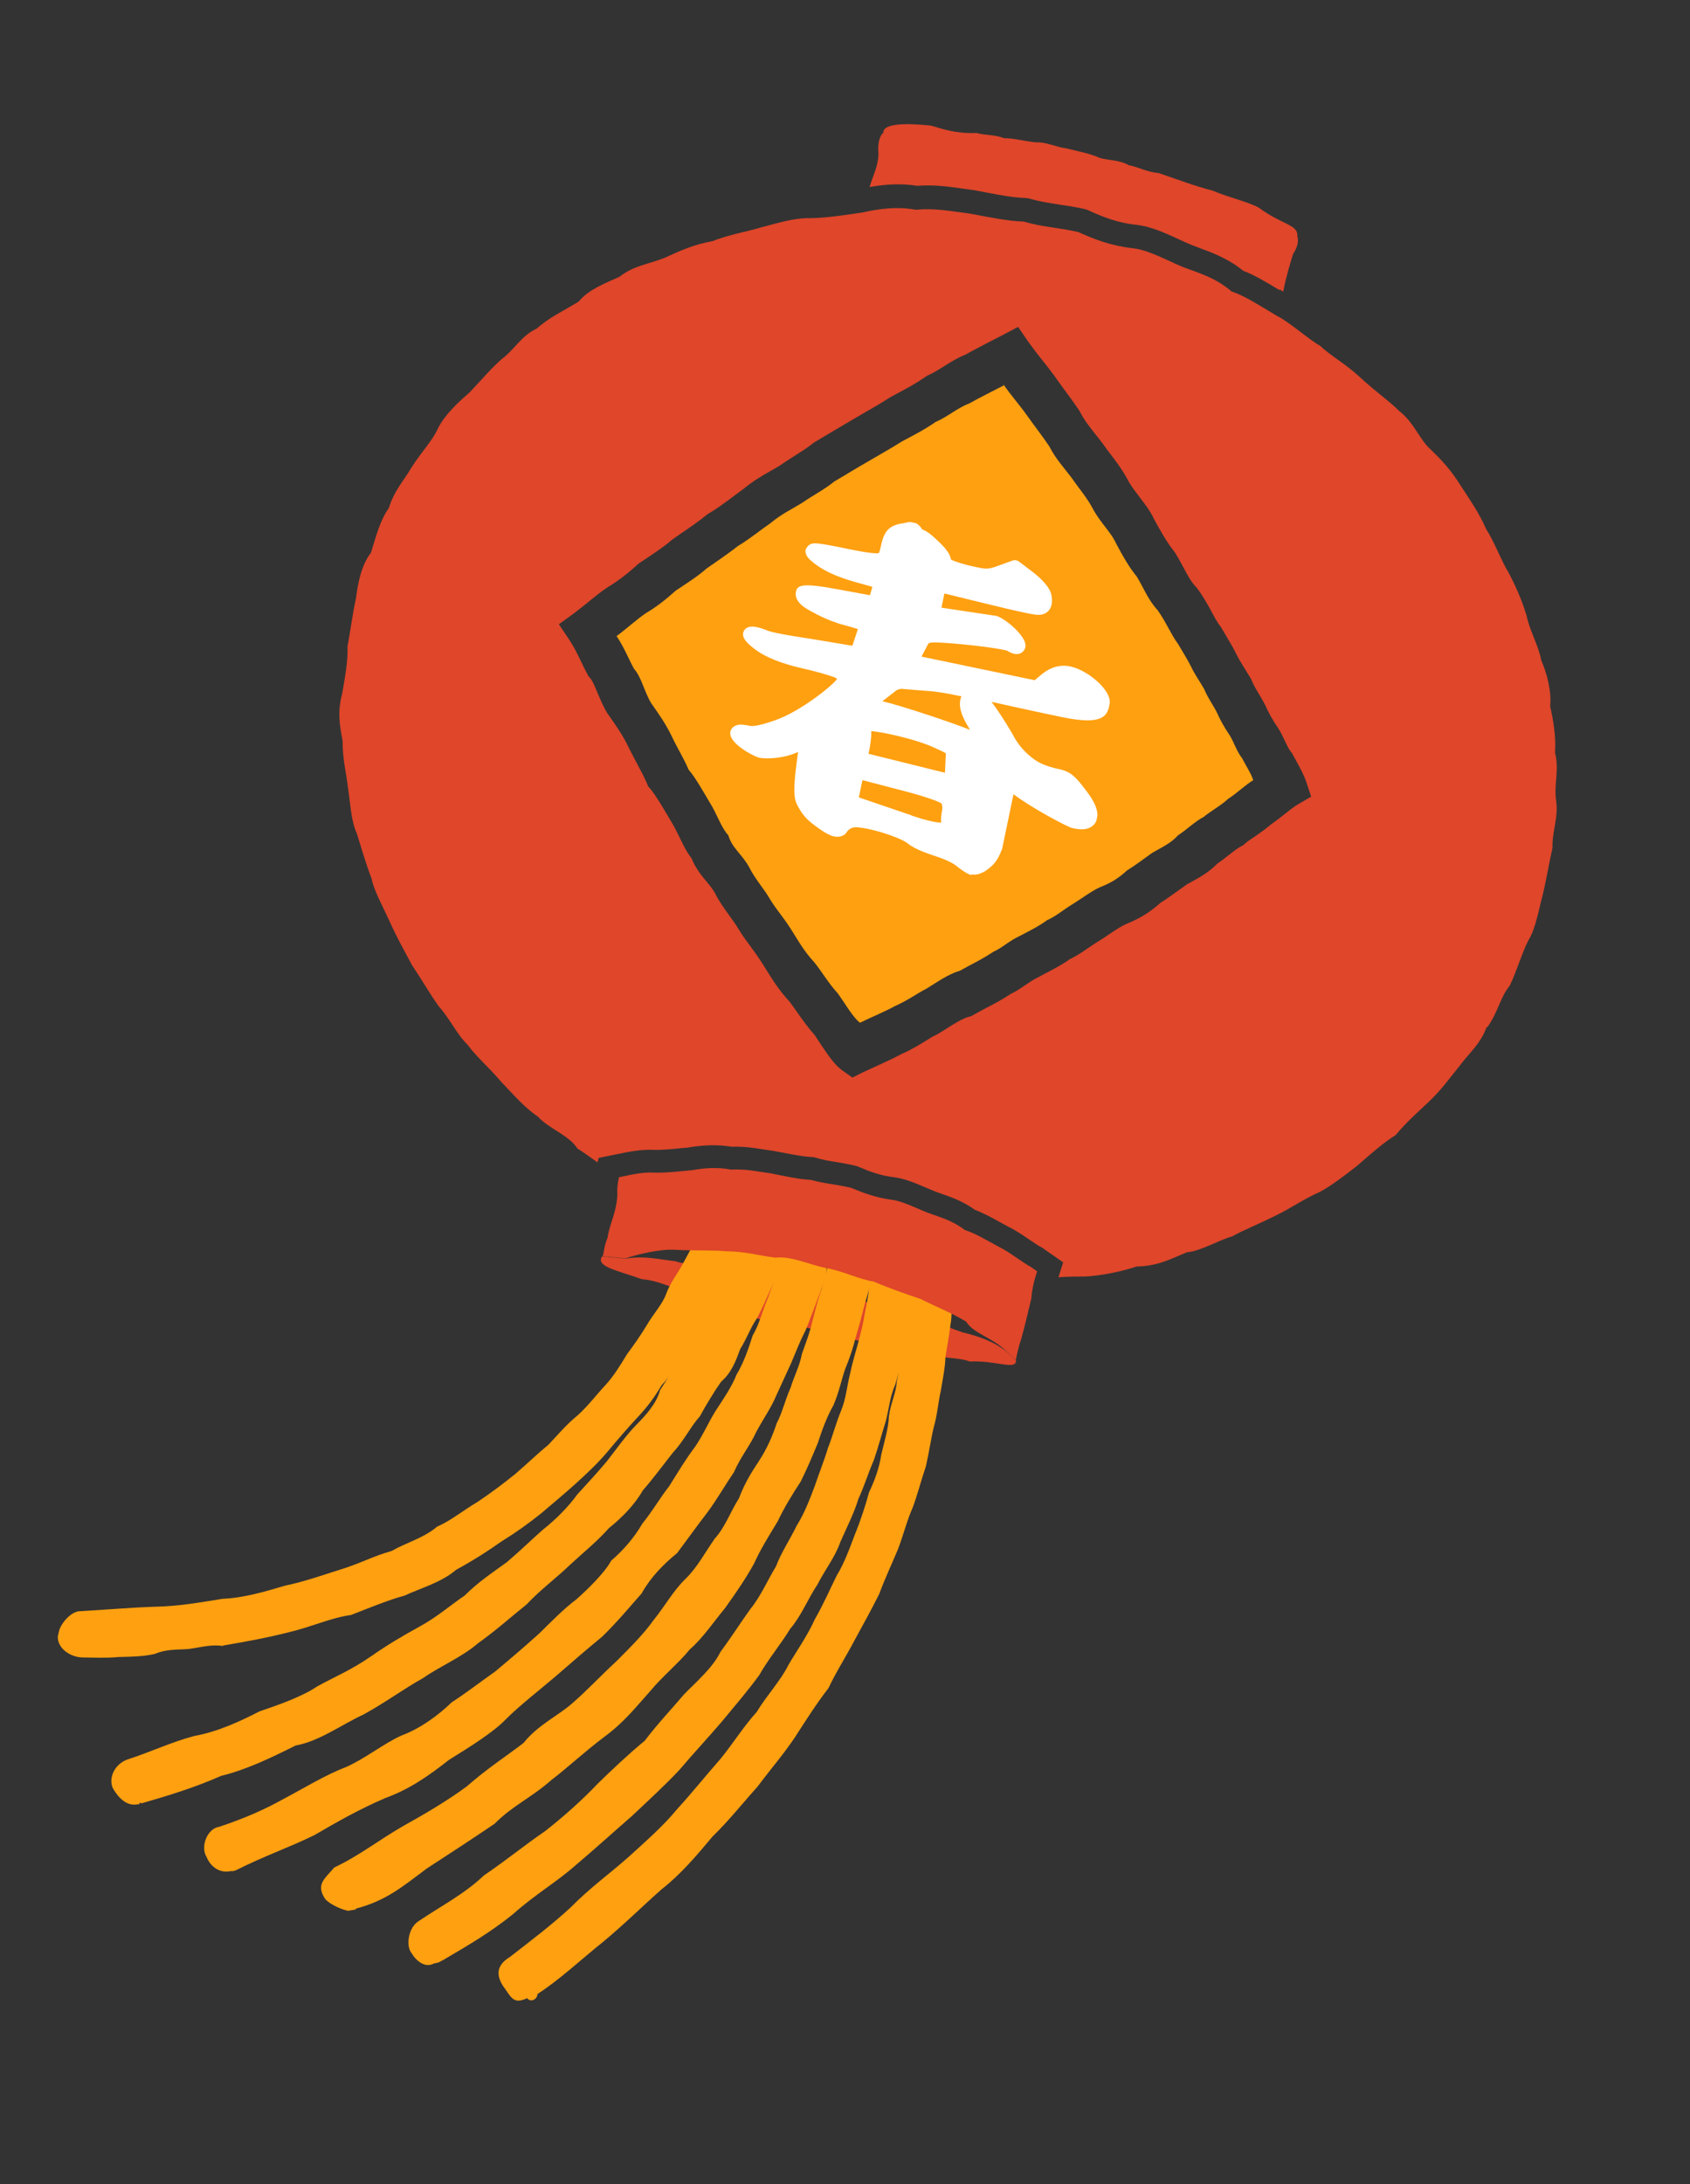 <svg width="48" height="62" viewBox="0 0 48 62" fill="none" xmlns="http://www.w3.org/2000/svg">
<rect x="0" y="0" width="48" height="62" fill="#333333" stroke="none"/>
<g clip-path="url(#clip0_36_419)">
<path d="M36.344 8.237C35.97 8.013 35.64 7.811 35.314 7.688C35.234 7.624 35.158 7.572 35.087 7.521C34.727 7.284 34.39 7.158 34.037 7.028L33.838 6.952C33.737 6.911 33.612 6.853 33.486 6.795C33.095 6.616 32.661 6.411 32.218 6.376C31.742 6.317 31.365 6.176 30.913 5.972L30.852 5.946L30.789 5.931C30.509 5.868 30.273 5.834 30.042 5.8C29.774 5.757 29.542 5.724 29.282 5.649L29.198 5.629L29.111 5.619C28.779 5.611 28.412 5.539 27.986 5.459L27.672 5.399L27.3 5.348C26.913 5.294 26.553 5.24 26.049 5.274C25.642 5.209 25.188 5.221 24.699 5.309C24.787 4.991 24.944 4.734 24.951 4.357C24.915 3.981 25.029 3.808 25.089 3.767C25.08 3.503 25.713 3.489 26.44 3.565C26.778 3.663 27.142 3.796 27.726 3.775C28.041 3.852 28.228 3.814 28.525 3.924C28.733 3.913 29.111 4.01 29.421 4.041C29.73 4.026 30.004 4.182 30.287 4.211C30.536 4.238 30.881 4.355 31.139 4.44C31.359 4.565 31.756 4.511 32.063 4.691C32.289 4.724 32.589 4.891 32.901 4.91C33.421 5.086 33.941 5.284 34.444 5.412C34.929 5.618 35.402 5.71 35.753 5.895C36.418 6.39 36.88 6.368 36.847 6.711C36.85 6.723 36.93 6.898 36.726 7.211C36.67 7.398 36.531 7.832 36.446 8.279L36.344 8.215L36.344 8.237Z" fill="#DF462A"/>
<path d="M42.246 29.156C42.559 28.714 42.607 28.308 42.881 27.979C43.081 27.565 43.232 27.034 43.41 26.693C43.617 26.364 43.711 25.791 43.812 25.421C43.92 24.974 44.002 24.476 44.094 24.069C44.079 23.603 44.269 23.21 44.197 22.724C44.13 22.263 44.294 21.863 44.165 21.358C44.201 20.911 44.111 20.41 44.029 20.056C44.071 19.632 43.94 19.116 43.774 18.742C43.705 18.336 43.453 17.929 43.357 17.472C43.221 17.022 43.048 16.634 42.842 16.245C42.651 15.948 42.452 15.393 42.209 15.017C42.016 14.57 41.743 14.181 41.504 13.811C41.222 13.365 41 13.11 40.62 12.746C40.319 12.473 40.149 11.98 39.745 11.671C39.417 11.347 39.084 11.133 38.63 10.711C38.207 10.319 37.806 10.111 37.489 9.812C37.165 9.633 36.631 9.147 36.278 8.973C35.757 8.663 35.344 8.391 34.982 8.275C34.514 7.884 34.138 7.782 33.597 7.579C33.156 7.4 32.604 7.082 32.151 7.045C31.556 6.973 31.097 6.801 30.625 6.587C30.023 6.452 29.617 6.449 29.077 6.29C28.602 6.275 28.099 6.165 27.54 6.063C26.983 5.995 26.609 5.905 26.002 5.953C25.48 5.854 24.927 5.932 24.519 6.028C24.046 6.098 23.473 6.187 23.038 6.193C22.562 6.179 22.103 6.329 21.627 6.453C21.183 6.585 20.704 6.659 20.235 6.846C19.701 6.939 19.292 7.13 18.91 7.305C18.446 7.499 18.004 7.531 17.597 7.856C17.178 8.044 16.719 8.217 16.436 8.56C16.01 8.825 15.604 9.005 15.248 9.325C14.79 9.543 14.62 9.919 14.262 10.183C13.951 10.453 13.729 10.728 13.333 11.144C12.989 11.44 12.633 11.782 12.444 12.149C12.283 12.516 12.009 12.773 11.698 13.254C11.486 13.626 11.199 13.913 11.042 14.426C10.803 14.747 10.668 15.259 10.536 15.69C10.26 16.046 10.164 16.557 10.111 16.984C10.027 17.331 9.939 17.995 9.87 18.351C9.886 18.767 9.8 19.214 9.72 19.684C9.578 20.201 9.648 20.602 9.73 21.023C9.73 21.574 9.834 21.928 9.882 22.351C9.953 22.792 9.962 23.284 10.137 23.666C10.282 24.124 10.376 24.475 10.553 24.941C10.621 25.28 10.859 25.7 11.066 26.156C11.283 26.637 11.46 26.942 11.701 27.396C11.988 27.821 12.222 28.234 12.46 28.564C12.78 28.92 12.97 29.356 13.29 29.667C13.514 29.983 13.893 30.303 14.221 30.694C14.511 30.992 14.878 31.432 15.276 31.695C15.587 32.043 16.157 32.22 16.399 32.602C16.597 32.727 16.781 32.861 16.971 32.996L17.002 32.87L17.564 32.755C17.868 32.695 18.214 32.623 18.566 32.641C18.803 32.649 19.129 32.616 19.42 32.586L19.522 32.578C19.976 32.498 20.396 32.488 20.775 32.552C21.145 32.542 21.413 32.584 21.703 32.632L21.982 32.672L22.216 32.717C22.525 32.775 22.796 32.83 23.032 32.842L23.103 32.848L23.177 32.866C23.374 32.925 23.545 32.955 23.728 32.983C23.898 33.013 24.081 33.04 24.286 33.09L24.344 33.104L24.399 33.128C24.727 33.269 25.005 33.364 25.339 33.411C25.676 33.443 26.013 33.591 26.311 33.719C26.402 33.758 26.493 33.796 26.569 33.826L26.712 33.877C27.015 33.984 27.298 34.08 27.624 34.298C27.644 34.309 27.662 34.324 27.681 34.34C27.925 34.432 28.172 34.564 28.451 34.721L28.619 34.812C28.738 34.868 28.88 34.953 29.029 35.05L29.393 35.294C29.455 35.337 29.508 35.372 29.558 35.395L29.626 35.434L29.678 35.474L30.197 35.834L30.062 36.257C30.323 36.237 30.578 36.238 30.824 36.236C31.258 36.213 31.812 36.108 32.279 35.953C32.906 35.938 33.263 35.729 33.713 35.548C34.086 35.522 34.639 35.193 34.99 35.1C35.349 34.903 35.692 34.775 36.243 34.501C36.646 34.309 37.036 34.031 37.465 33.845C37.768 33.696 38.288 33.298 38.571 33.071C38.987 32.71 39.285 32.443 39.639 32.222C39.946 31.851 40.306 31.537 40.573 31.284C40.95 30.924 41.147 30.638 41.456 30.256C41.745 29.87 42.037 29.651 42.224 29.156L42.246 29.156ZM37.23 22.62L36.84 22.849C36.736 22.913 36.626 22.998 36.515 23.088C36.385 23.19 36.253 23.297 36.113 23.391C35.958 23.526 35.791 23.642 35.637 23.749C35.531 23.818 35.432 23.883 35.354 23.954L35.304 23.997L35.247 24.028C35.153 24.072 35.014 24.183 34.884 24.285C34.781 24.366 34.671 24.451 34.564 24.525C34.342 24.755 34.097 24.891 33.859 25.023L33.718 25.1L33.496 25.258C33.321 25.383 33.145 25.512 32.948 25.637C32.656 25.901 32.368 26.076 31.986 26.229C31.843 26.294 31.67 26.408 31.498 26.523C31.404 26.589 31.311 26.65 31.213 26.71C31.102 26.778 31.008 26.844 30.915 26.905C30.761 27.012 30.601 27.124 30.386 27.228C30.164 27.386 29.903 27.523 29.668 27.644L29.482 27.744C29.35 27.807 29.236 27.885 29.11 27.971C28.983 28.058 28.85 28.148 28.7 28.217C28.44 28.394 28.199 28.514 27.989 28.624C27.874 28.686 27.765 28.743 27.655 28.805L27.597 28.841L27.531 28.859C27.328 28.916 27.085 29.068 26.874 29.206C26.782 29.262 26.696 29.319 26.581 29.381C26.493 29.421 26.402 29.476 26.303 29.541C26.113 29.657 25.878 29.801 25.585 29.93C25.393 30.034 25.18 30.133 24.948 30.238C24.804 30.304 24.654 30.373 24.504 30.442L24.212 30.589L23.945 30.402C23.707 30.238 23.52 29.954 23.319 29.655C23.25 29.549 23.181 29.443 23.144 29.39C22.952 29.171 22.806 28.968 22.669 28.774C22.587 28.654 22.499 28.532 22.428 28.437C22.123 28.107 21.948 27.82 21.787 27.564C21.743 27.492 21.703 27.427 21.65 27.347C21.529 27.157 21.417 27.001 21.312 26.859C21.194 26.702 21.085 26.553 20.978 26.377C20.895 26.235 20.802 26.112 20.711 25.984C20.573 25.795 20.419 25.579 20.307 25.352C20.233 25.223 20.146 25.118 20.051 25.006C19.909 24.833 19.75 24.638 19.643 24.367C19.499 24.182 19.399 23.974 19.299 23.766C19.232 23.628 19.161 23.483 19.07 23.332L18.927 23.092C18.765 22.819 18.615 22.566 18.464 22.384L18.407 22.32L18.376 22.241C18.305 22.073 18.209 21.894 18.114 21.715C18.026 21.549 17.938 21.383 17.859 21.225C17.712 20.911 17.536 20.651 17.237 20.228C17.123 20.033 17.043 19.836 16.968 19.662C16.898 19.489 16.828 19.322 16.757 19.244L16.714 19.194L16.683 19.136C16.614 19.008 16.554 18.888 16.499 18.769C16.399 18.561 16.31 18.378 16.172 18.166L15.873 17.721L16.305 17.408C16.413 17.329 16.532 17.229 16.663 17.127C16.857 16.968 17.059 16.8 17.271 16.662C17.531 16.508 17.831 16.28 18.11 16.024L18.138 15.998L18.39 15.831C18.65 15.654 18.896 15.491 19.073 15.333L19.1 15.312L19.368 15.126C19.602 14.966 19.861 14.789 20.07 14.617L20.104 14.592L20.137 14.572C20.358 14.441 20.568 14.286 20.771 14.135C20.893 14.047 21.01 13.953 21.09 13.9C21.382 13.659 21.635 13.509 21.886 13.369C21.97 13.323 22.055 13.271 22.112 13.24C22.273 13.129 22.424 13.032 22.569 12.939C22.76 12.818 22.923 12.718 23.089 12.586L23.123 12.56L23.54 12.311C23.78 12.168 24.027 12.022 24.215 11.912L24.526 11.731C24.759 11.598 25.011 11.453 25.288 11.275L25.422 11.202C25.735 11.038 26.004 10.891 26.285 10.698L26.332 10.665L26.381 10.643C26.519 10.582 26.657 10.493 26.808 10.401C26.985 10.288 27.189 10.159 27.423 10.066C27.643 9.941 27.877 9.825 28.107 9.702C28.233 9.638 28.355 9.573 28.482 9.509L28.916 9.28L29.196 9.687C29.321 9.862 29.456 10.04 29.588 10.205C29.704 10.35 29.819 10.495 29.924 10.637C30.019 10.771 30.119 10.912 30.22 11.048C30.363 11.239 30.505 11.434 30.636 11.628L30.668 11.68C30.801 11.935 30.93 12.094 31.108 12.321C31.177 12.405 31.245 12.493 31.338 12.616C31.408 12.716 31.474 12.81 31.547 12.9C31.725 13.133 31.901 13.37 32.057 13.67C32.152 13.832 32.258 13.969 32.368 14.112C32.511 14.303 32.665 14.496 32.763 14.709C32.943 15.047 33.143 15.396 33.352 15.659L33.377 15.692L33.397 15.725C33.477 15.856 33.542 15.977 33.607 16.099C33.73 16.329 33.825 16.513 33.985 16.68L34.023 16.728C34.174 16.932 34.298 17.157 34.406 17.355C34.494 17.521 34.579 17.675 34.66 17.779L34.681 17.806L34.807 18.02C34.91 18.195 35.029 18.391 35.118 18.574C35.181 18.706 35.266 18.838 35.35 18.976C35.411 19.068 35.466 19.165 35.521 19.256L35.541 19.289L35.555 19.326C35.608 19.45 35.671 19.56 35.75 19.69C35.806 19.782 35.861 19.878 35.934 20.013C36.002 20.169 36.118 20.403 36.292 20.651C36.369 20.77 36.436 20.908 36.498 21.04C36.553 21.159 36.605 21.267 36.665 21.342L36.699 21.384L36.726 21.435C36.756 21.492 36.791 21.557 36.83 21.627C36.927 21.801 37.039 22.006 37.103 22.2L37.244 22.629L37.23 22.62Z" fill="#DF462A"/>
<path d="M28.509 10.941C28.183 11.112 27.843 11.275 27.533 11.451C27.191 11.579 26.918 11.831 26.57 11.98C26.249 12.203 25.957 12.35 25.612 12.534C25.29 12.739 24.944 12.928 24.657 13.099C24.38 13.254 23.994 13.495 23.696 13.668C23.398 13.908 23.108 14.049 22.78 14.276C22.46 14.471 22.204 14.587 21.884 14.85C21.591 15.051 21.297 15.298 20.952 15.504C20.669 15.73 20.305 15.971 20.07 16.137C19.835 16.347 19.526 16.545 19.194 16.765C18.916 17.015 18.622 17.245 18.35 17.402C18.077 17.586 17.762 17.877 17.512 18.056C17.737 18.395 17.833 18.663 18.006 18.983C18.221 19.224 18.292 19.62 18.494 19.959C18.73 20.294 18.924 20.575 19.083 20.908C19.226 21.216 19.438 21.556 19.557 21.847C19.765 22.092 19.954 22.438 20.152 22.77C20.37 23.113 20.479 23.49 20.687 23.712C20.789 24.071 21.066 24.238 21.276 24.612C21.452 24.967 21.693 25.214 21.881 25.543C22.052 25.824 22.26 26.047 22.485 26.408C22.666 26.691 22.814 26.977 23.132 27.321C23.375 27.631 23.526 27.901 23.79 28.193C23.995 28.471 24.228 28.889 24.427 29.032C24.782 28.856 25.126 28.722 25.403 28.567C25.808 28.386 26.081 28.18 26.315 28.064C26.581 27.905 26.921 27.653 27.261 27.558C27.559 27.385 27.864 27.252 28.217 27.015C28.446 26.92 28.658 26.71 28.959 26.571C29.207 26.442 29.517 26.288 29.735 26.124C30.023 25.993 30.191 25.828 30.483 25.654C30.725 25.506 30.992 25.298 31.242 25.186C31.538 25.068 31.758 24.943 32.009 24.709C32.277 24.545 32.497 24.37 32.726 24.209C33.004 24.048 33.259 23.937 33.458 23.712C33.709 23.55 33.958 23.304 34.179 23.196C34.368 23.036 34.675 22.871 34.883 22.676C35.141 22.51 35.375 22.277 35.596 22.147C35.532 21.953 35.373 21.709 35.279 21.525C35.121 21.325 35.05 21.069 34.917 20.858C34.764 20.638 34.642 20.407 34.552 20.202C34.438 19.985 34.302 19.808 34.205 19.567C34.08 19.347 33.926 19.132 33.823 18.912C33.718 18.703 33.565 18.46 33.459 18.279C33.269 18.027 33.107 17.637 32.878 17.32C32.609 17.026 32.495 16.715 32.289 16.37C32.069 16.105 31.883 15.771 31.699 15.426C31.558 15.113 31.287 14.875 31.067 14.493C30.878 14.125 30.649 13.874 30.44 13.568C30.186 13.234 29.998 13.043 29.8 12.667C29.6 12.368 29.365 12.072 29.158 11.777C28.967 11.508 28.709 11.217 28.499 10.91L28.509 10.941Z" fill="#FFA010"/>
<g clip-path="url(#clip1_36_419)">
<path d="M27.588 24.84C27.483 24.818 27.314 24.697 27.223 24.628C27.09 24.509 26.881 24.404 26.566 24.303C26.148 24.166 25.914 24.056 25.753 23.921C25.574 23.798 25.076 23.618 24.653 23.53C24.402 23.478 24.296 23.481 24.269 23.485C24.172 23.496 24.087 23.554 24.037 23.64C24.022 23.662 24.002 23.683 23.978 23.698C23.893 23.751 23.795 23.766 23.68 23.742C23.559 23.717 23.367 23.606 23.113 23.412C22.918 23.265 22.762 23.106 22.621 22.803C22.57 22.691 22.522 22.468 22.613 21.759L22.667 21.345C22.294 21.525 21.788 21.556 21.557 21.508C21.393 21.464 20.74 21.12 20.74 20.817C20.738 20.725 20.798 20.616 20.953 20.578C20.98 20.573 21.052 20.553 21.304 20.605C21.379 20.621 21.567 20.604 22.026 20.442C22.751 20.188 23.674 19.439 23.777 19.269C23.777 19.269 23.777 19.269 23.772 19.268C23.767 19.267 23.753 19.259 23.74 19.246C23.684 19.214 23.4 19.114 22.764 18.966C22.203 18.839 21.752 18.659 21.465 18.448C21.243 18.28 21.038 18.105 21.124 17.916C21.162 17.838 21.258 17.752 21.495 17.801C21.565 17.816 21.654 17.844 21.751 17.88C21.818 17.914 21.927 17.942 22.088 17.975C22.335 18.027 22.675 18.082 23.118 18.149L24.209 18.331L24.366 17.858C24.272 17.828 24.119 17.781 23.85 17.71C23.55 17.612 23.286 17.496 22.995 17.329C22.886 17.271 22.547 17.084 22.607 16.798C22.647 16.604 22.782 16.536 23.858 16.74L24.708 16.897L24.778 16.659L24.282 16.52C23.717 16.361 23.316 16.166 23.033 15.915C22.979 15.868 22.861 15.758 22.88 15.615C22.892 15.557 22.962 15.47 23.02 15.447C23.113 15.405 23.238 15.406 24.049 15.575C24.753 15.722 24.923 15.712 24.962 15.7C24.962 15.7 24.99 15.645 25.018 15.509C25.098 15.126 25.214 14.922 25.615 14.859C25.675 14.851 25.719 14.841 25.752 14.832C25.824 14.817 25.868 14.806 25.924 14.817C26.029 14.839 26.133 14.922 26.194 15.031C26.336 15.08 26.449 15.17 26.702 15.415C26.894 15.602 26.994 15.754 27.009 15.884C27.103 15.934 27.363 16.023 27.7 16.093C27.821 16.119 27.926 16.141 27.995 16.14C28.077 16.147 28.187 16.124 28.347 16.061L28.756 15.914C28.79 15.901 28.828 15.898 28.863 15.906C28.893 15.912 28.917 15.922 28.944 15.943L29.339 16.243C29.565 16.416 29.821 16.672 29.861 16.883C29.901 17.069 29.876 17.215 29.797 17.32C29.733 17.398 29.645 17.445 29.533 17.452C29.452 17.461 29.325 17.439 29.094 17.391C28.863 17.343 28.517 17.261 28.072 17.153L26.823 16.847L26.74 17.25L28.308 17.485C28.591 17.585 29.083 18.021 29.123 18.283C29.137 18.367 29.111 18.442 29.053 18.496C29.005 18.547 28.919 18.584 28.808 18.561C28.743 18.548 28.671 18.512 28.597 18.467C28.597 18.467 28.541 18.455 28.481 18.442C27.988 18.34 26.716 18.221 26.502 18.238C26.418 18.24 26.377 18.257 26.37 18.266L26.172 18.639L29.387 19.309L29.61 19.123C29.855 18.931 30.126 18.861 30.398 18.918C30.896 19.022 31.57 19.593 31.518 19.966C31.469 20.28 31.355 20.448 30.872 20.449C30.689 20.446 30.458 20.418 30.151 20.354C29.879 20.298 29.261 20.169 28.302 19.954C28.252 19.943 28.207 19.934 28.162 19.924C28.31 20.117 28.502 20.405 28.755 20.832C28.932 21.188 29.163 21.393 29.321 21.517C29.519 21.675 29.739 21.751 30.009 21.818L30.069 21.83C30.427 21.905 30.567 22.061 30.911 22.527C31.238 22.975 31.195 23.229 31.104 23.367C31.043 23.455 30.888 23.595 30.531 23.521C30.501 23.514 30.47 23.508 30.44 23.502C30.301 23.463 29.307 22.942 28.786 22.545L28.462 24.101C28.328 24.443 28.225 24.558 27.985 24.726C27.841 24.812 27.713 24.846 27.602 24.823L27.588 24.84ZM25.888 23.15C26.118 23.228 26.311 23.284 26.467 23.316C26.603 23.345 26.686 23.352 26.733 23.351C26.717 23.227 26.74 23.09 26.759 22.998C26.775 22.925 26.758 22.855 26.742 22.807C26.653 22.753 26.324 22.618 25.561 22.424L24.495 22.146L24.393 22.636L25.889 23.145L25.888 23.15ZM26.839 21.936L26.865 21.385C26.823 21.356 26.728 21.311 26.541 21.226C26.244 21.088 25.76 20.942 25.252 20.836C24.97 20.777 24.801 20.757 24.743 20.755C24.749 20.828 24.748 20.959 24.704 21.223L24.667 21.398L26.839 21.936ZM25.062 19.906C25.568 20.022 27.081 20.524 27.55 20.718C27.515 20.66 27.476 20.591 27.438 20.523C27.324 20.317 27.195 20.027 27.307 19.767C26.854 19.672 26.559 19.626 26.357 19.614C26.062 19.593 25.851 19.574 25.722 19.563L25.639 19.556C25.573 19.547 25.521 19.567 25.463 19.595L25.056 19.91L25.062 19.906Z" fill="white"/>
</g>
<path d="M27.299 37.805C26.749 37.638 26.389 37.356 25.977 37.357C25.64 37.231 25.116 37.026 24.634 36.971C24.227 36.811 23.664 36.72 23.28 36.627C22.908 36.648 22.365 36.589 21.921 36.309C21.381 36.379 20.903 36.235 20.553 36.028C20.119 35.912 19.564 35.928 19.171 35.8C18.742 35.757 18.314 35.637 17.769 35.728L17.099 35.666C16.918 35.956 17.507 36.054 18.234 36.313C18.64 36.339 19.106 36.552 19.551 36.715C20.053 36.848 20.564 36.994 21.106 37.214C21.348 37.389 21.673 37.496 22.003 37.559C22.34 37.591 22.654 37.65 22.876 37.676C23.147 37.752 23.397 37.824 23.721 37.891C24.01 37.939 24.227 38.053 24.587 38.084C24.945 38.193 25.195 38.287 25.476 38.277C25.793 38.298 26.086 38.307 26.267 38.412C26.771 38.584 27.172 38.514 27.546 38.649C28.289 38.612 28.874 38.91 28.856 38.616C28.85 38.642 28.849 38.647 28.856 38.616L28.597 38.375C28.225 38.073 27.771 37.925 27.308 37.813L27.299 37.805Z" fill="#DF462A"/>
<path d="M6.335 46.724C5.996 46.675 5.749 46.755 5.357 46.81C5.022 46.835 4.728 46.809 4.405 46.947C4.092 47.022 3.773 47.028 3.37 47.037C3.028 47.071 2.654 47.053 2.315 47.049C1.948 47.027 1.592 46.746 1.647 46.403C1.692 46.102 2.016 45.729 2.293 45.735C2.987 45.697 3.693 45.634 4.4 45.61C5.048 45.6 5.688 45.487 6.325 45.385C6.921 45.362 7.569 45.169 8.085 45.015C8.677 44.891 9.269 44.678 9.672 44.553C10.231 44.382 10.586 44.178 11.118 44.029C11.531 43.794 12.05 43.653 12.416 43.335C12.781 43.184 13.144 42.882 13.572 42.629C13.964 42.367 14.34 42.08 14.637 41.84C14.96 41.562 15.294 41.242 15.578 41.01C15.832 40.743 16.085 40.437 16.409 40.175C16.709 39.903 16.956 39.573 17.188 39.328C17.43 39.064 17.605 38.778 17.808 38.443C17.99 38.197 18.201 37.903 18.389 37.587C18.541 37.323 18.816 37.017 18.915 36.745C19.032 36.423 19.224 36.18 19.361 35.935C19.496 35.7 19.639 35.384 19.81 35.186C19.932 34.82 20.384 34.79 20.7 34.934C20.961 35.147 21.088 35.54 20.953 35.824C20.796 36.081 20.663 36.355 20.505 36.662C20.372 36.959 20.189 37.209 19.986 37.494C19.852 37.818 19.666 38.13 19.445 38.421C19.268 38.69 19.014 39.096 18.793 39.321C18.579 39.676 18.395 39.932 18.081 40.263C17.84 40.522 17.516 40.894 17.279 41.182C16.983 41.533 16.717 41.781 16.381 42.089C16.074 42.366 15.711 42.673 15.361 42.967C15.002 43.253 14.672 43.491 14.24 43.759C13.885 44.007 13.512 44.257 12.954 44.562C12.532 44.927 11.919 45.091 11.491 45.294C11.045 45.414 10.507 45.634 9.972 45.844C9.408 45.92 8.85 46.18 8.235 46.326C7.565 46.498 6.977 46.601 6.333 46.712L6.335 46.724Z" fill="#FFA010"/>
<path d="M3.93 51.214C3.605 51.291 3.365 51.038 3.204 50.76C3.072 50.455 3.267 50.063 3.637 49.94C4.234 49.751 4.881 49.445 5.523 49.278C6.209 49.154 6.858 48.843 7.367 48.582C7.901 48.4 8.581 48.164 9.008 47.872C9.509 47.597 9.979 47.405 10.533 47.021C11.009 46.691 11.38 46.469 11.913 46.175C12.406 45.91 12.829 45.539 13.195 45.294C13.604 44.892 13.967 44.656 14.393 44.347C14.82 43.983 15.035 43.762 15.411 43.43C15.803 43.119 16.143 42.772 16.394 42.426C16.653 42.138 16.966 41.808 17.242 41.474C17.524 41.113 17.763 40.77 18.053 40.467C18.34 40.18 18.651 39.838 18.749 39.456C19.006 39.083 19.149 38.767 19.399 38.449C19.614 38.111 19.795 37.732 19.994 37.418C20.188 37.053 20.426 36.76 20.528 36.406C20.705 36.065 20.913 35.737 21.039 35.4C21.15 35.054 21.622 34.9 21.914 35.094C22.254 35.231 22.436 35.632 22.22 35.969C21.958 36.362 21.802 36.848 21.492 37.436C21.325 37.668 21.222 37.977 21.021 38.301C20.89 38.66 20.771 38.97 20.481 39.223C20.279 39.508 20.064 39.868 19.876 40.207C19.626 40.48 19.423 40.904 19.108 41.24C18.835 41.586 18.536 41.993 18.26 42.304C18.02 42.725 17.66 43.084 17.294 43.379C16.985 43.733 16.548 44.089 16.204 44.407C15.804 44.795 15.359 45.116 14.954 45.547C14.451 45.948 14.126 46.254 13.574 46.649C13.123 47.041 12.486 47.304 12.016 47.636C11.496 47.922 10.94 48.333 10.318 48.673C9.691 48.961 9.078 49.425 8.396 49.55C7.681 49.906 7 50.236 6.278 50.412C5.555 50.733 4.778 50.974 4.019 51.191C3.911 51.131 4.005 51.249 3.924 51.213L3.93 51.214Z" fill="#FFA010"/>
<path d="M6.572 53.111C6.222 53.199 5.963 52.958 5.867 52.712C5.685 52.429 5.884 51.904 6.224 51.858C6.927 51.621 7.472 51.392 8.09 51.046C8.6 50.779 9.235 50.387 9.817 50.166C10.359 49.93 10.905 49.489 11.398 49.268C11.943 49.066 12.458 48.684 12.83 48.323C13.219 48.072 13.568 47.8 14.066 47.447C14.52 47.067 14.863 46.777 15.325 46.36C15.633 46.056 16.017 45.664 16.377 45.395C16.676 45.128 17.168 44.657 17.36 44.302C17.712 43.998 18.021 43.639 18.243 43.252C18.552 42.871 18.733 42.536 19.006 42.19C19.306 41.711 19.468 41.433 19.738 41.075C19.97 40.736 20.107 40.402 20.326 40.048C20.528 39.741 20.787 39.364 20.921 39.018C21.103 38.722 21.253 38.313 21.378 37.909C21.562 37.608 21.666 37.177 21.819 36.824C21.941 36.481 22.07 36.128 22.233 35.8C22.324 35.426 22.785 35.315 23.078 35.414C23.423 35.576 23.515 35.843 23.464 36.259C23.302 36.632 23.103 37.224 22.873 37.781C22.708 38.097 22.606 38.379 22.465 38.706C22.324 39.017 22.185 39.312 22.03 39.654C21.92 39.927 21.68 40.276 21.478 40.65C21.316 41.017 21.034 41.355 20.846 41.789C20.605 42.142 20.371 42.553 20.099 42.922C19.814 43.293 19.53 43.686 19.232 44.087C18.83 44.413 18.466 44.793 18.226 45.23C17.891 45.605 17.558 46.015 17.106 46.457C16.696 46.792 16.224 47.201 15.773 47.593C15.345 47.957 14.735 48.433 14.366 48.806C14.038 49.15 13.412 49.549 12.758 49.953C12.175 50.408 11.644 50.786 10.935 51.044C10.208 51.358 9.595 51.705 8.928 52.094C8.195 52.452 7.498 52.689 6.73 53.077C6.734 53.061 6.724 53.103 6.581 53.119L6.572 53.111Z" fill="#FFA010"/>
<path d="M9.884 54.241C9.623 54.189 9.306 54.006 9.231 53.899C8.972 53.497 9.204 53.347 9.496 53.011C10.207 52.676 10.779 52.219 11.464 51.828C12.036 51.51 12.678 51.136 13.253 50.714C13.867 50.177 14.373 49.86 14.873 49.474C15.267 48.974 15.882 48.683 16.245 48.358C16.666 47.998 17.067 47.561 17.496 47.169C17.877 46.788 18.272 46.399 18.559 45.995C18.884 45.595 19.117 45.162 19.466 44.823C19.807 44.494 20.021 44.072 20.3 43.678C20.604 43.339 20.738 42.926 20.989 42.53C21.151 42.091 21.382 41.735 21.567 41.456C21.779 41.129 21.925 40.803 22.061 40.401C22.215 40.11 22.298 39.746 22.456 39.389C22.561 39.047 22.705 38.798 22.777 38.431C22.889 38.108 22.994 37.855 23.068 37.527C23.147 37.224 23.215 36.945 23.307 36.678C23.386 36.396 23.483 36.18 23.5 35.928C23.6 35.535 23.922 35.401 24.298 35.459C24.664 35.486 24.851 35.888 24.767 36.257C24.702 36.503 24.645 36.762 24.555 37.041C24.485 37.33 24.396 37.654 24.31 37.939C24.235 38.249 24.134 38.553 24.001 38.872C23.902 39.165 23.821 39.547 23.67 39.894C23.479 40.227 23.337 40.627 23.227 40.967C23.055 41.377 22.923 41.695 22.739 42.063C22.53 42.374 22.253 42.831 22.089 43.186C21.858 43.565 21.595 43.985 21.413 44.392C21.176 44.819 20.91 45.206 20.591 45.652C20.285 46.018 19.962 46.502 19.589 46.824C19.286 47.201 18.807 47.592 18.468 48.005C18.08 48.435 17.738 48.881 17.169 49.3C16.612 49.717 16.081 50.212 15.672 50.519C15.084 51.039 14.566 51.248 14.044 51.773C13.451 52.175 12.717 52.655 12.123 53.04C11.415 53.57 10.96 53.956 10.11 54.179C10.155 54.223 9.848 54.227 9.875 54.255L9.884 54.241Z" fill="#FFA010"/>
<path d="M12.322 55.738C12.078 55.874 11.821 55.667 11.687 55.44C11.524 55.239 11.595 54.716 11.889 54.536C12.509 54.113 13.181 53.775 13.745 53.237C14.398 52.794 14.907 52.372 15.486 51.977C16.002 51.573 16.548 51.087 16.975 50.634C17.397 50.224 17.845 49.798 18.311 49.415C18.671 48.94 19.067 48.523 19.424 48.103C19.795 47.72 20.243 47.344 20.464 46.89C20.769 46.48 21.039 46.055 21.315 45.671C21.608 45.313 21.802 44.854 22.042 44.461C22.186 44.073 22.426 43.724 22.627 43.311C22.863 42.934 23.012 42.524 23.149 42.162C23.256 41.837 23.404 41.478 23.518 41.099C23.648 40.769 23.742 40.402 23.89 40.042C24.028 39.703 24.053 39.369 24.14 39.011C24.216 38.651 24.311 38.351 24.366 38.147C24.442 37.854 24.51 37.62 24.555 37.319C24.607 37.059 24.659 36.821 24.685 36.527C24.67 36.2 25.118 35.913 25.448 35.998C25.75 36.016 26.031 36.418 25.976 36.761C25.885 36.951 25.825 37.225 25.807 37.505C25.82 37.775 25.691 38.1 25.656 38.382C25.592 38.717 25.505 39.052 25.426 39.311C25.288 39.606 25.257 39.939 25.163 40.328C25.048 40.69 24.955 41.051 24.821 41.442C24.659 41.815 24.542 42.204 24.382 42.544C24.263 42.944 24.042 43.375 23.868 43.772C23.719 44.204 23.434 44.553 23.221 44.974C22.931 45.411 22.768 45.856 22.442 46.239C22.166 46.69 21.814 47.106 21.561 47.557C21.228 48.011 20.889 48.402 20.487 48.889C20.107 49.332 19.655 49.818 19.304 50.234C18.906 50.661 18.419 51.106 17.936 51.562C17.521 51.919 16.893 52.49 16.348 52.949C15.816 53.421 15.202 53.774 14.578 54.33C13.948 54.84 13.357 55.187 12.585 55.64C12.505 55.671 12.507 55.71 12.317 55.737L12.322 55.738Z" fill="#FFA010"/>
<path d="M14.979 56.72C14.635 56.877 14.55 56.767 14.355 56.469C14.126 56.174 14.021 55.826 14.482 55.553C15.114 55.06 15.658 54.652 16.209 54.145C16.777 53.57 17.307 53.197 17.86 52.707C18.366 52.245 18.846 51.827 19.234 51.353C19.688 50.856 19.979 50.481 20.463 49.93C20.827 49.484 21.112 49.018 21.492 48.598C21.789 48.107 22.167 47.72 22.396 47.258C22.604 46.902 22.944 46.416 23.142 45.968C23.383 45.548 23.568 45.125 23.766 44.722C23.976 44.383 24.128 43.963 24.282 43.555C24.428 43.206 24.596 42.696 24.681 42.366C24.827 42.062 24.974 41.685 25.03 41.292C25.12 40.919 25.239 40.519 25.246 40.214C25.292 39.841 25.45 39.556 25.471 39.216C25.54 38.91 25.563 38.582 25.568 38.31C25.636 37.681 25.735 37.181 25.748 36.689C25.863 36.4 26.145 36.062 26.463 36.105C26.831 36.127 27.057 36.432 27.047 36.82C27.011 37.084 27.052 37.305 26.993 37.619C26.955 37.939 26.899 38.237 26.853 38.521C26.845 38.808 26.783 39.111 26.719 39.49C26.654 39.759 26.624 40.158 26.519 40.522C26.439 40.853 26.392 41.21 26.298 41.621C26.159 42.033 26.056 42.437 25.929 42.779C25.76 43.156 25.655 43.587 25.506 43.974C25.333 44.389 25.154 44.763 24.967 45.258C24.763 45.665 24.522 46.107 24.265 46.574C24.036 47.014 23.742 47.467 23.533 47.917C23.177 48.376 22.87 48.864 22.584 49.307C22.254 49.801 21.892 50.214 21.514 50.719C21.11 51.167 20.695 51.69 20.236 52.135C19.788 52.673 19.323 53.217 18.794 53.629C18.286 54.074 17.765 54.594 17.138 55.116C16.496 55.629 15.903 56.192 15.27 56.601C15.249 56.78 15.056 56.839 14.978 56.726L14.979 56.72Z" fill="#FFA010"/>
<path d="M29.292 36.862C29.307 36.615 29.373 36.341 29.457 36.089C29.4 36.047 29.342 36.011 29.29 35.971C29.048 35.845 28.642 35.519 28.382 35.4C27.993 35.189 27.682 35.002 27.412 34.92C27.058 34.657 26.777 34.578 26.377 34.436C26.05 34.313 25.637 34.09 25.306 34.055C24.864 33.992 24.527 33.866 24.173 33.719C23.731 33.612 23.427 33.606 23.031 33.493C22.684 33.476 22.309 33.391 21.895 33.308C21.485 33.253 21.208 33.18 20.763 33.201C20.375 33.124 19.972 33.16 19.674 33.216C19.326 33.248 18.908 33.298 18.588 33.287C18.248 33.266 17.922 33.349 17.582 33.417C17.542 33.585 17.523 33.753 17.535 33.912C17.51 34.429 17.317 34.722 17.257 35.131C17.124 35.449 17.162 35.659 17.095 35.659L17.765 35.721C18.093 35.611 18.738 35.45 19.177 35.478C19.721 35.509 20.223 35.481 20.614 35.52C21.187 35.525 21.515 35.638 22.034 35.702C22.433 35.642 23.02 35.907 23.434 35.99C23.932 36.072 24.401 36.319 24.81 36.379C25.33 36.599 25.712 36.725 26.154 36.876C26.555 37.085 26.969 37.235 27.441 37.516C27.638 37.853 28.195 37.966 28.593 38.368L28.852 38.609C28.866 38.529 28.919 38.264 28.999 38.027C29.087 37.731 29.198 37.251 29.292 36.862Z" fill="#DF462A"/>
</g>
<defs>
<clipPath id="clip0_36_419">
<rect width="36.049" height="54.772" fill="white" transform="translate(12.878) rotate(13.599)"/>
</clipPath>
<clipPath id="clip1_36_419">
<rect width="10.913" height="9.458" fill="white" transform="translate(21.93 14) rotate(11.775)"/>
</clipPath>
</defs>
</svg>
